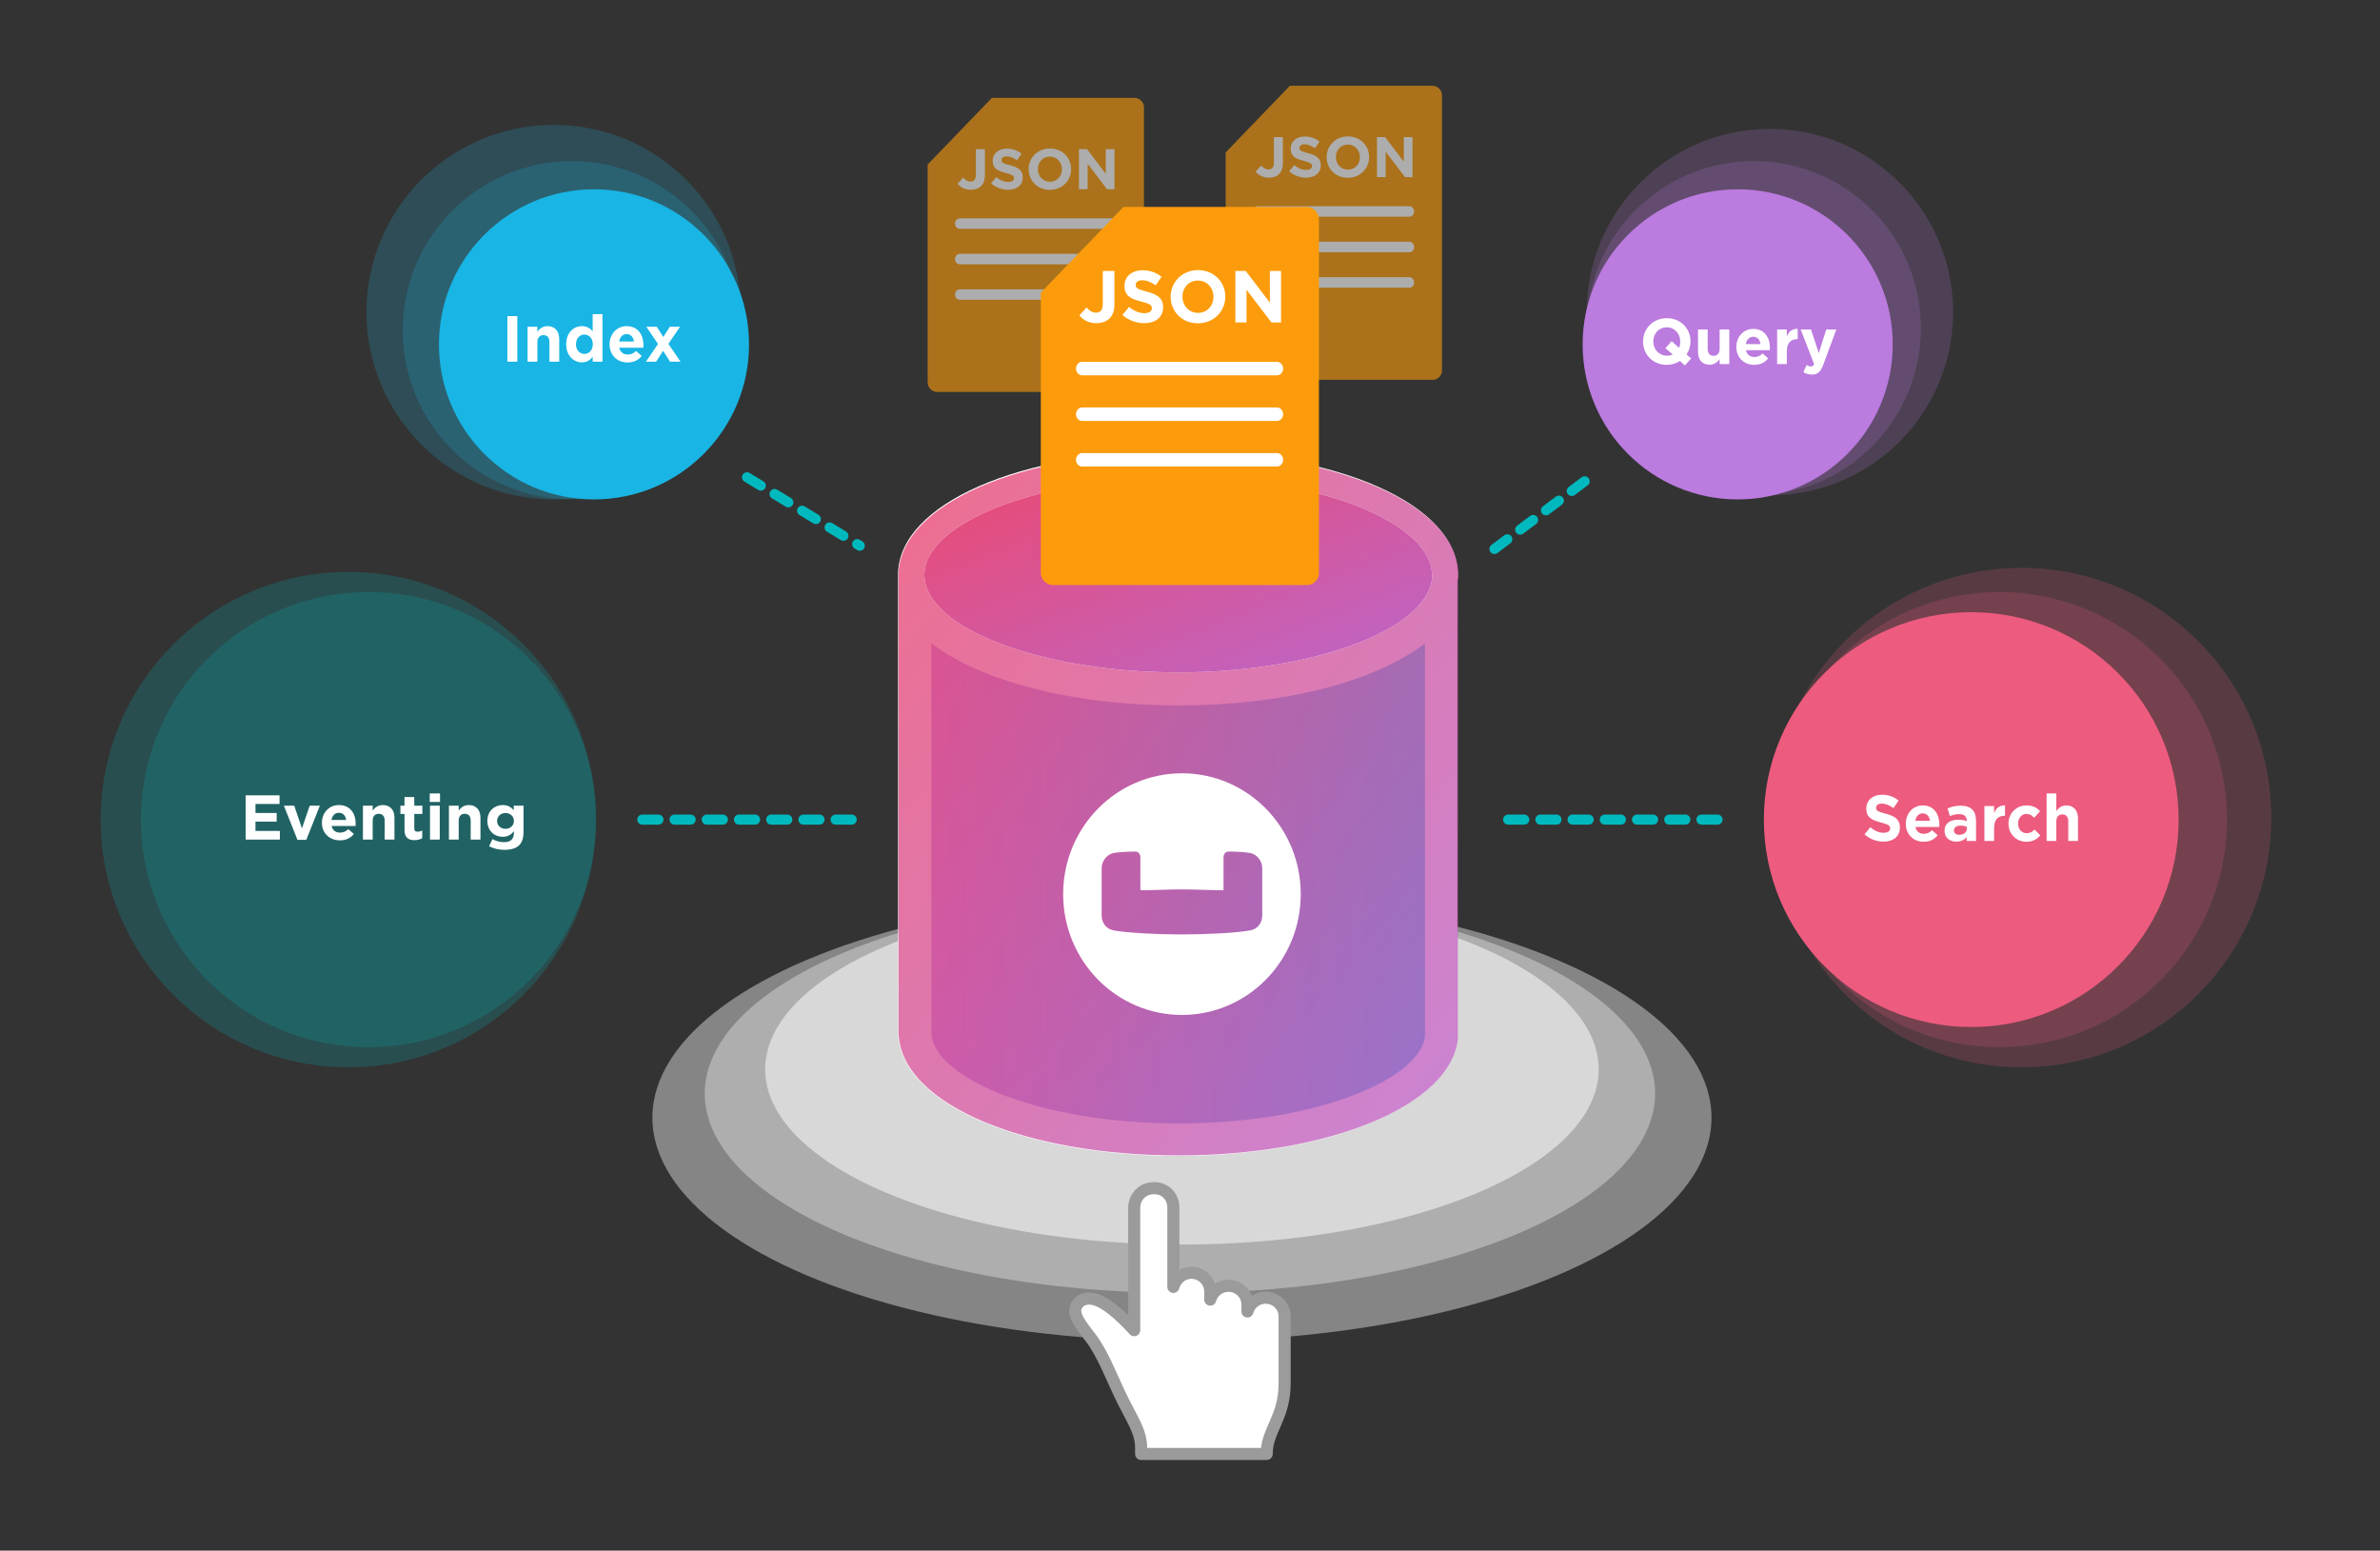 <?xml version="1.0" encoding="UTF-8"?>
<svg width="591px" height="385px" viewBox="0 0 591 385" version="1.1" xmlns="http://www.w3.org/2000/svg" xmlns:xlink="http://www.w3.org/1999/xlink">
    <rect x="0" y="0" width="591" height="385" fill="#333333" stroke="none"/>
    <!-- Generator: Sketch 49.3 (51167) - http://www.bohemiancoding.com/sketch -->
    <title>Artboard</title>
    <desc>Created with Sketch.</desc>
    <defs>
        <path d="M96.5,255 C124.943,255 148,231.943 148,203.5 C148,175.057 124.943,152 96.5,152 C68.057,152 45,175.057 45,203.5 C45,231.943 68.057,255 96.5,255 Z" id="path-1"></path>
        <mask id="mask-2" maskContentUnits="userSpaceOnUse" maskUnits="objectBoundingBox" x="0" y="0" width="103" height="103" fill="white">
            <use xlink:href="#path-1"></use>
        </mask>
        <linearGradient x1="100.064%" y1="49.931%" x2="0.017%" y2="49.931%" id="linearGradient-3">
            <stop stop-color="#00ACE0" offset="0%"></stop>
            <stop stop-color="#B36CDC" offset="100%"></stop>
        </linearGradient>
        <linearGradient x1="0%" y1="0%" x2="119.329%" y2="117.647%" id="linearGradient-4">
            <stop stop-color="#EB4971" offset="0%"></stop>
            <stop stop-color="#B36CDB" offset="100%"></stop>
        </linearGradient>
    </defs>
    <g id="Artboard" stroke="none" stroke-width="1" fill="none" fill-rule="evenodd">
        <ellipse id="Oval-2" fill-opacity="0.5" fill="#D8D8D8" cx="293.5" cy="277.5" rx="131.5" ry="55.5"></ellipse>
        <ellipse id="Oval-2" fill-opacity="0.5" fill="#D8D8D8" cx="293" cy="271.5" rx="118" ry="49.5"></ellipse>
        <circle id="Oval" fill-opacity="0.2" fill="#00B9BE" cx="91.5" cy="203.5" r="56.5"></circle>
        <circle id="Oval" fill-opacity="0.2" fill="#00B9BE" cx="86.5" cy="203.5" r="61.5"></circle>
        <circle id="Oval" fill-opacity="0.2" fill="#BB7BDF" fill-rule="nonzero" cx="435.5" cy="81.5" r="41.5"></circle>
        <circle id="Oval" fill-opacity="0.2" fill="#BB7BDF" fill-rule="nonzero" cx="439.5" cy="77.5" r="45.5"></circle>
        <circle id="Oval" fill-opacity="0.2" fill="#ED5B7F" cx="496.5" cy="203.5" r="56.5"></circle>
        <circle id="Oval" fill-opacity="0.2" fill="#ED5B7F" cx="502" cy="203" r="62"></circle>
        <circle id="Oval" fill-opacity="0.2" fill="#19B5E4" cx="142" cy="82" r="42"></circle>
        <circle id="Oval" fill-opacity="0.2" fill="#19B5E4" cx="137.5" cy="77.5" r="46.5"></circle>
        <ellipse id="Oval-2" fill="#D8D8D8" cx="293.5" cy="265.5" rx="103.5" ry="43.5"></ellipse>
        <circle id="Oval" fill="#BB7BDF" cx="431.5" cy="85.5" r="38.5"></circle>
        <circle id="Oval" fill="#19B5E4" cx="147.5" cy="85.5" r="38.5"></circle>
        <use id="Oval" stroke="#FFFFFF" mask="url(#mask-2)" stroke-width="6" fill="#00B9BE" stroke-dasharray="4,3" xlink:href="#path-1"></use>
        <circle id="Oval" fill="#ED5B7F" cx="489.5" cy="203.5" r="51.5"></circle>
        <g id="Group-24" transform="translate(293, 199.5) rotate(-360) translate(-293, -199.5) translate(223, 112)" fill-rule="nonzero">
            <path d="M69.5,175 C31.658,175 1.855,162.491 0.124,145.813 L0,145.077 L0,30.781 L0,30.291 C0.495,12.999 30.298,0 69.5,0 C109.073,0 139,13.245 139,30.659 C139,31.149 139,31.517 138.876,31.885 L138.876,145.813 L138.876,145.936 C137.145,162.491 107.342,175 69.5,175 Z" id="Shape" fill="#FFFFFF"></path>
            <g id="Group">
                <path d="M8.276,47.727 L8.276,144.283 C8.276,154.93 33.508,166.923 69.624,166.923 C104.626,166.923 129.363,155.787 130.847,145.385 L130.847,47.727 C118.603,57.15 96.216,63.147 69.624,63.147 C42.908,63.147 20.521,57.028 8.276,47.727 Z" id="Shape" fill="url(#linearGradient-3)"></path>
                <path d="M69.624,174.878 C31.776,174.878 1.968,162.395 0.237,145.752 L0.113,145.017 L0.113,30.962 L0.113,30.472 C0.608,13.217 30.416,0.245 69.624,0.245 C109.203,0.245 139.134,13.462 139.134,30.839 C139.134,31.329 139.134,31.696 139.011,32.063 L139.011,145.752 L139.011,145.874 C137.279,162.395 107.471,174.878 69.624,174.878 Z M69.624,6.486 C35.487,6.486 6.545,17.622 6.545,30.717 C6.545,43.934 35.487,54.948 69.624,54.948 C102.524,54.948 130.724,44.668 132.579,31.941 L132.703,31.941 L132.579,30.105 C131.961,18.846 107.595,6.486 69.624,6.486 Z" id="Shape" fill="url(#linearGradient-4)" opacity="0.8"></path>
                <path d="M69.624,6.486 C35.487,6.486 6.545,17.622 6.545,30.717 C6.545,43.934 35.487,54.948 69.624,54.948 C102.524,54.948 130.724,44.668 132.579,31.941 L132.703,31.941 L132.579,30.105 C131.961,18.846 107.595,6.486 69.624,6.486 Z" id="Shape" fill="url(#linearGradient-4)"></path>
            </g>
        </g>
        <path d="M313.44,227.257 C313.44,229.05 312.405,230.665 310.401,231.018 C306.923,231.635 299.621,232.012 293.5,232.012 C287.379,232.012 280.077,231.635 276.596,231.018 C274.595,230.665 273.56,229.05 273.56,227.257 L273.56,215.542 C273.558,213.748 274.922,212.072 276.596,211.78 C277.631,211.597 280.021,211.425 281.897,211.43 C282.605,211.433 283.175,211.995 283.177,212.852 C283.177,212.855 283.175,221.042 283.175,221.042 C286.772,221.03 289.894,220.825 293.5,220.825 C297.104,220.825 300.228,221.03 303.823,221.042 L303.823,212.852 C303.825,211.995 304.395,211.433 305.101,211.43 C306.977,211.425 309.369,211.597 310.401,211.78 C312.078,212.072 313.44,213.748 313.44,215.542 L313.44,227.257 Z M293.5,192 C277.209,192 264,205.433 264,222 C264,238.567 277.209,252 293.5,252 C309.791,252 323,238.567 323,222 C323,205.433 309.791,192 293.5,192 L293.5,192 Z" id="Logo-Icon" fill="#FFFFFF"></path>
        <path d="M126,89.806 L126,78.485 L128.464,78.485 L128.464,89.806 L126,89.806 Z M131.009,89.806 L131.009,81.137 L133.441,81.137 L133.441,82.367 C134.001,81.639 134.722,80.976 135.954,80.976 C137.794,80.976 138.866,82.205 138.866,84.194 L138.866,89.806 L136.434,89.806 L136.434,84.97 C136.434,83.806 135.89,83.208 134.962,83.208 C134.033,83.208 133.441,83.806 133.441,84.97 L133.441,89.806 L131.009,89.806 Z M144.499,89.968 C142.499,89.968 140.595,88.383 140.595,85.488 L140.595,85.456 C140.595,82.561 142.467,80.976 144.499,80.976 C145.796,80.976 146.596,81.574 147.172,82.27 L147.172,78 L149.604,78 L149.604,89.806 L147.172,89.806 L147.172,88.561 C146.58,89.369 145.764,89.968 144.499,89.968 Z M145.124,87.881 C146.26,87.881 147.204,86.927 147.204,85.488 L147.204,85.456 C147.204,84.016 146.26,83.062 145.124,83.062 C143.987,83.062 143.027,84 143.027,85.456 L143.027,85.488 C143.027,86.927 143.987,87.881 145.124,87.881 Z M155.846,90 C153.269,90 151.365,88.173 151.365,85.52 L151.365,85.488 C151.365,83.013 153.109,80.976 155.606,80.976 C158.47,80.976 159.782,83.224 159.782,85.682 C159.782,85.876 159.766,86.102 159.75,86.329 L153.781,86.329 C154.021,87.445 154.789,88.027 155.878,88.027 C156.694,88.027 157.286,87.768 157.958,87.137 L159.35,88.383 C158.55,89.385 157.398,90 155.846,90 Z M153.749,84.792 L157.414,84.792 C157.27,83.693 156.63,82.949 155.606,82.949 C154.597,82.949 153.941,83.677 153.749,84.792 Z M163.111,81.137 L164.711,83.677 L166.328,81.137 L168.872,81.137 L165.975,85.375 L169,89.806 L166.392,89.806 L164.663,87.105 L162.935,89.806 L160.39,89.806 L163.399,85.407 L160.502,81.137 L163.111,81.137 Z" id="Index" fill="#FFFFFF"></path>
        <path d="M419.948,88.984 L418.396,90.728 L417.175,89.624 C416.24,90.232 415.115,90.584 413.879,90.584 C410.456,90.584 408,88.008 408,84.824 L408,84.792 C408,81.608 410.488,79 413.911,79 C417.334,79 419.79,81.576 419.79,84.76 L419.79,84.792 C419.79,85.976 419.426,87.08 418.808,88.008 L419.948,88.984 Z M413.911,88.312 C414.45,88.312 414.941,88.216 415.369,88.008 L413.562,86.456 L415.115,84.696 L416.938,86.36 C417.128,85.912 417.239,85.384 417.239,84.824 L417.239,84.792 C417.239,82.872 415.844,81.272 413.879,81.272 C411.914,81.272 410.551,82.84 410.551,84.76 L410.551,84.792 C410.551,86.712 411.946,88.312 413.911,88.312 Z M424.528,90.552 C422.706,90.552 421.644,89.336 421.644,87.368 L421.644,81.816 L424.053,81.816 L424.053,86.6 C424.053,87.752 424.592,88.344 425.511,88.344 C426.43,88.344 427.016,87.752 427.016,86.6 L427.016,81.816 L429.425,81.816 L429.425,90.392 L427.016,90.392 L427.016,89.176 C426.462,89.896 425.748,90.552 424.528,90.552 Z M435.605,90.584 C433.054,90.584 431.168,88.776 431.168,86.152 L431.168,86.12 C431.168,83.672 432.895,81.656 435.367,81.656 C438.204,81.656 439.503,83.88 439.503,86.312 C439.503,86.504 439.488,86.728 439.472,86.952 L433.561,86.952 C433.799,88.056 434.559,88.632 435.637,88.632 C436.445,88.632 437.031,88.376 437.697,87.752 L439.076,88.984 C438.283,89.976 437.142,90.584 435.605,90.584 Z M433.529,85.432 L437.158,85.432 C437.016,84.344 436.382,83.608 435.367,83.608 C434.369,83.608 433.719,84.328 433.529,85.432 Z M441.294,90.392 L441.294,81.816 L443.703,81.816 L443.703,83.544 C444.194,82.36 444.986,81.592 446.413,81.656 L446.413,84.2 L446.286,84.2 C444.685,84.2 443.703,85.176 443.703,87.224 L443.703,90.392 L441.294,90.392 Z M451.642,87.656 L453.496,81.816 L456,81.816 L452.736,90.6 C452.086,92.344 451.389,93 449.947,93 C449.075,93 448.425,92.776 447.807,92.408 L448.615,90.648 C448.932,90.84 449.328,90.984 449.645,90.984 C450.057,90.984 450.279,90.856 450.485,90.424 L447.157,81.816 L449.709,81.816 L451.642,87.656 Z" id="Query" fill="#FFFFFF"></path>
        <path d="M467.71,208.968 C466.029,208.968 464.332,208.369 463,207.156 L464.443,205.394 C465.442,206.235 466.489,206.768 467.758,206.768 C468.757,206.768 469.359,206.364 469.359,205.701 L469.359,205.668 C469.359,205.038 468.979,204.714 467.123,204.229 C464.887,203.647 463.444,203.016 463.444,200.768 L463.444,200.736 C463.444,198.682 465.062,197.323 467.329,197.323 C468.947,197.323 470.327,197.841 471.453,198.763 L470.184,200.639 C469.201,199.943 468.233,199.523 467.298,199.523 C466.362,199.523 465.87,199.96 465.87,200.509 L465.87,200.542 C465.87,201.286 466.346,201.528 468.265,202.03 C470.517,202.628 471.786,203.453 471.786,205.426 L471.786,205.458 C471.786,207.706 470.105,208.968 467.71,208.968 Z M477.685,209 C475.132,209 473.245,207.173 473.245,204.52 L473.245,204.488 C473.245,202.013 474.973,199.976 477.447,199.976 C480.286,199.976 481.586,202.224 481.586,204.682 C481.586,204.876 481.571,205.102 481.555,205.329 L475.639,205.329 C475.877,206.445 476.639,207.027 477.717,207.027 C478.526,207.027 479.113,206.768 479.779,206.137 L481.158,207.383 C480.365,208.385 479.224,209 477.685,209 Z M475.608,203.792 L479.239,203.792 C479.097,202.693 478.462,201.949 477.447,201.949 C476.448,201.949 475.798,202.677 475.608,203.792 Z M485.789,208.968 C484.187,208.968 482.871,208.03 482.871,206.315 L482.871,206.283 C482.871,204.391 484.282,203.518 486.297,203.518 C487.153,203.518 487.771,203.663 488.374,203.873 L488.374,203.728 C488.374,202.709 487.756,202.143 486.55,202.143 C485.63,202.143 484.98,202.321 484.203,202.612 L483.601,200.736 C484.536,200.315 485.456,200.04 486.899,200.04 C488.215,200.04 489.167,200.396 489.77,201.011 C490.404,201.658 490.689,202.612 490.689,203.776 L490.689,208.806 L488.358,208.806 L488.358,207.868 C487.771,208.531 486.963,208.968 485.789,208.968 Z M486.519,207.27 C487.645,207.27 488.406,206.639 488.406,205.749 L488.406,205.313 C487.993,205.119 487.454,204.989 486.867,204.989 C485.837,204.989 485.202,205.41 485.202,206.186 L485.202,206.218 C485.202,206.881 485.741,207.27 486.519,207.27 Z M492.767,208.806 L492.767,200.137 L495.177,200.137 L495.177,201.884 C495.669,200.687 496.462,199.911 497.889,199.976 L497.889,202.547 L497.762,202.547 C496.161,202.547 495.177,203.534 495.177,205.604 L495.177,208.806 L492.767,208.806 Z M503.17,209 C500.617,209 498.746,206.995 498.746,204.52 L498.746,204.488 C498.746,202.013 500.601,199.976 503.202,199.976 C504.804,199.976 505.803,200.526 506.596,201.431 L505.121,203.049 C504.582,202.466 504.042,202.094 503.186,202.094 C501.981,202.094 501.124,203.178 501.124,204.456 L501.124,204.488 C501.124,205.814 501.965,206.881 503.281,206.881 C504.09,206.881 504.645,206.526 505.232,205.96 L506.643,207.415 C505.819,208.337 504.867,209 503.17,209 Z M508.213,208.806 L508.213,197 L510.624,197 L510.624,201.367 C511.179,200.639 511.893,199.976 513.114,199.976 C514.937,199.976 516,201.205 516,203.194 L516,208.806 L513.589,208.806 L513.589,203.97 C513.589,202.806 513.05,202.208 512.13,202.208 C511.211,202.208 510.624,202.806 510.624,203.97 L510.624,208.806 L508.213,208.806 Z" id="Search" fill="#FFFFFF"></path>
        <g id="Group-3" opacity="0.6" transform="translate(230, 24)">
            <g id="Group-5" fill-rule="nonzero">
                <g id="Page-1_1_" fill="#FC9C0C">
                    <g id="Whitepaper_1_">
                        <g id="Group-22_2_">
                            <path d="M54.068,71.005 L54.068,2.66 C54.068,1.36 53.005,0.296 51.705,0.296 L16.309,0.296 L0.355,16.85 L0.355,70.946 C0.355,72.247 1.418,73.311 2.718,73.311 L51.764,73.311 C53.005,73.311 54.068,72.306 54.068,71.005 Z" id="Fill-14_1_"></path>
                        </g>
                    </g>
                </g>
                <path d="M8.332,32.812 C7.682,32.812 7.15,32.221 7.15,31.512 C7.15,30.802 7.682,30.211 8.332,30.211 L45.973,30.211 C46.623,30.211 47.155,30.802 47.155,31.512 C47.155,32.221 46.623,32.812 45.973,32.812 L8.332,32.812 Z" id="Shape" fill="#FFFFFF"></path>
                <path d="M8.332,41.622 C7.682,41.622 7.15,41.03 7.15,40.321 C7.15,39.611 7.682,39.02 8.332,39.02 L45.973,39.02 C46.623,39.02 47.155,39.611 47.155,40.321 C47.155,41.03 46.623,41.622 45.973,41.622 L8.332,41.622 Z" id="Shape" fill="#FFFFFF"></path>
                <path d="M8.332,50.431 C7.682,50.431 7.15,49.84 7.15,49.13 C7.15,48.421 7.682,47.829 8.332,47.829 L45.973,47.829 C46.623,47.829 47.155,48.421 47.155,49.13 C47.155,49.84 46.623,50.431 45.973,50.431 L8.332,50.431 Z" id="Shape" fill="#FFFFFF"></path>
            </g>
            <path d="M11.052,23.115 C9.507,23.115 8.485,22.434 7.805,21.625 L9.18,20.093 C9.748,20.717 10.301,21.086 10.996,21.086 C11.818,21.086 12.329,20.589 12.329,19.44 L12.329,13.041 L14.569,13.041 L14.569,19.539 C14.569,20.717 14.229,21.597 13.633,22.193 C13.024,22.803 12.13,23.115 11.052,23.115 Z M20.327,23.115 C18.824,23.115 17.307,22.59 16.115,21.526 L17.406,19.979 C18.299,20.717 19.235,21.185 20.37,21.185 C21.263,21.185 21.802,20.83 21.802,20.249 L21.802,20.22 C21.802,19.667 21.462,19.383 19.803,18.957 C17.803,18.447 16.512,17.893 16.512,15.921 L16.512,15.893 C16.512,14.091 17.959,12.899 19.987,12.899 C21.433,12.899 22.667,13.353 23.674,14.161 L22.54,15.807 C21.66,15.197 20.795,14.828 19.959,14.828 C19.122,14.828 18.682,15.211 18.682,15.694 L18.682,15.722 C18.682,16.375 19.108,16.588 20.824,17.028 C22.837,17.553 23.972,18.276 23.972,20.007 L23.972,20.036 C23.972,22.008 22.469,23.115 20.327,23.115 Z M30.694,23.143 C27.631,23.143 25.433,20.859 25.433,18.035 L25.433,18.007 C25.433,15.183 27.659,12.87 30.723,12.87 C33.786,12.87 35.984,15.155 35.984,17.978 L35.984,18.007 C35.984,20.83 33.757,23.143 30.694,23.143 Z M30.723,21.128 C32.481,21.128 33.701,19.738 33.701,18.035 L33.701,18.007 C33.701,16.304 32.453,14.885 30.694,14.885 C28.936,14.885 27.716,16.276 27.716,17.978 L27.716,18.007 C27.716,19.709 28.964,21.128 30.723,21.128 Z M37.927,22.973 L37.927,13.041 L39.941,13.041 L44.592,19.156 L44.592,13.041 L46.748,13.041 L46.748,22.973 L44.89,22.973 L40.083,16.659 L40.083,22.973 L37.927,22.973 Z" id="JSON" fill="#FFFFFF"></path>
        </g>
        <g id="Group-3" opacity="0.6" transform="translate(304, 21)">
            <g id="Group-5" fill-rule="nonzero">
                <g id="Page-1_1_" fill="#FC9C0C">
                    <g id="Whitepaper_1_">
                        <g id="Group-22_2_">
                            <path d="M54.068,2.66 C54.068,1.36 53.005,0.296 51.705,0.296 L16.309,0.296 L0.355,16.85 L0.355,70.946 C0.355,72.247 1.418,73.311 2.718,73.311 L51.764,73.311 C53.005,73.311 54.068,72.306 54.068,71.005 L54.068,2.66 Z" id="Fill-14_1_"></path>
                        </g>
                    </g>
                </g>
                <path d="M8.332,32.812 C7.682,32.812 7.15,32.221 7.15,31.512 C7.15,30.802 7.682,30.211 8.332,30.211 L45.973,30.211 C46.623,30.211 47.155,30.802 47.155,31.512 C47.155,32.221 46.623,32.812 45.973,32.812 L8.332,32.812 Z" id="Shape" fill="#FFFFFF"></path>
                <path d="M8.332,41.622 C7.682,41.622 7.15,41.03 7.15,40.321 C7.15,39.611 7.682,39.02 8.332,39.02 L45.973,39.02 C46.623,39.02 47.155,39.611 47.155,40.321 C47.155,41.03 46.623,41.622 45.973,41.622 L8.332,41.622 Z" id="Shape" fill="#FFFFFF"></path>
                <path d="M8.332,50.431 C7.682,50.431 7.15,49.84 7.15,49.13 C7.15,48.421 7.682,47.829 8.332,47.829 L45.973,47.829 C46.623,47.829 47.155,48.421 47.155,49.13 C47.155,49.84 46.623,50.431 45.973,50.431 L8.332,50.431 Z" id="Shape" fill="#FFFFFF"></path>
            </g>
            <path d="M11.052,23.115 C9.507,23.115 8.485,22.434 7.805,21.625 L9.18,20.093 C9.748,20.717 10.301,21.086 10.996,21.086 C11.818,21.086 12.329,20.589 12.329,19.44 L12.329,13.041 L14.569,13.041 L14.569,19.539 C14.569,20.717 14.229,21.597 13.633,22.193 C13.024,22.803 12.13,23.115 11.052,23.115 Z M20.327,23.115 C18.824,23.115 17.307,22.59 16.115,21.526 L17.406,19.979 C18.299,20.717 19.235,21.185 20.37,21.185 C21.263,21.185 21.802,20.83 21.802,20.249 L21.802,20.22 C21.802,19.667 21.462,19.383 19.803,18.957 C17.803,18.447 16.512,17.893 16.512,15.921 L16.512,15.893 C16.512,14.091 17.959,12.899 19.987,12.899 C21.433,12.899 22.667,13.353 23.674,14.161 L22.54,15.807 C21.66,15.197 20.795,14.828 19.959,14.828 C19.122,14.828 18.682,15.211 18.682,15.694 L18.682,15.722 C18.682,16.375 19.108,16.588 20.824,17.028 C22.837,17.553 23.972,18.276 23.972,20.007 L23.972,20.036 C23.972,22.008 22.469,23.115 20.327,23.115 Z M30.694,23.143 C27.631,23.143 25.433,20.859 25.433,18.035 L25.433,18.007 C25.433,15.183 27.659,12.87 30.723,12.87 C33.786,12.87 35.984,15.155 35.984,17.978 L35.984,18.007 C35.984,20.83 33.757,23.143 30.694,23.143 Z M30.723,21.128 C32.481,21.128 33.701,19.738 33.701,18.035 L33.701,18.007 C33.701,16.304 32.453,14.885 30.694,14.885 C28.936,14.885 27.716,16.276 27.716,17.978 L27.716,18.007 C27.716,19.709 28.964,21.128 30.723,21.128 Z M37.927,22.973 L37.927,13.041 L39.941,13.041 L44.592,19.156 L44.592,13.041 L46.748,13.041 L46.748,22.973 L44.89,22.973 L40.083,16.659 L40.083,22.973 L37.927,22.973 Z" id="JSON" fill="#FFFFFF"></path>
        </g>
        <g id="Group-3" transform="translate(258, 51)">
            <g id="Group-5" fill-rule="nonzero">
                <g id="Page-1_1_" fill="#FC9C0C">
                    <g id="Whitepaper_1_">
                        <g id="Group-22_2_">
                            <path d="M69.516,91.292 L69.516,3.421 C69.516,1.748 68.149,0.38 66.477,0.38 L20.969,0.38 L0.456,21.664 L0.456,91.216 C0.456,92.889 1.823,94.257 3.495,94.257 L66.553,94.257 C68.149,94.257 69.516,92.965 69.516,91.292 Z" id="Fill-14_1_"></path>
                        </g>
                    </g>
                </g>
                <path d="M10.712,42.188 C9.877,42.188 9.193,41.427 9.193,40.515 C9.193,39.603 9.877,38.843 10.712,38.843 L59.108,38.843 C59.944,38.843 60.627,39.603 60.627,40.515 C60.627,41.427 59.944,42.188 59.108,42.188 L10.712,42.188 Z" id="Shape" fill="#FFFFFF"></path>
                <path d="M10.712,53.514 C9.877,53.514 9.193,52.753 9.193,51.841 C9.193,50.929 9.877,50.169 10.712,50.169 L59.108,50.169 C59.944,50.169 60.627,50.929 60.627,51.841 C60.627,52.753 59.944,53.514 59.108,53.514 L10.712,53.514 Z" id="Shape" fill="#FFFFFF"></path>
                <path d="M10.712,64.84 C9.877,64.84 9.193,64.079 9.193,63.167 C9.193,62.255 9.877,61.495 10.712,61.495 L59.108,61.495 C59.944,61.495 60.627,62.255 60.627,63.167 C60.627,64.079 59.944,64.84 59.108,64.84 L10.712,64.84 Z" id="Shape" fill="#FFFFFF"></path>
            </g>
            <path d="M14.21,29.236 C12.223,29.236 10.91,28.361 10.035,27.321 L11.803,25.351 C12.533,26.153 13.244,26.628 14.137,26.628 C15.195,26.628 15.851,25.989 15.851,24.511 L15.851,16.284 L18.732,16.284 L18.732,24.639 C18.732,26.153 18.295,27.284 17.529,28.051 C16.745,28.835 15.596,29.236 14.21,29.236 Z M26.135,29.236 C24.202,29.236 22.251,28.561 20.72,27.193 L22.379,25.205 C23.528,26.153 24.731,26.755 26.19,26.755 C27.338,26.755 28.031,26.299 28.031,25.551 L28.031,25.515 C28.031,24.803 27.594,24.439 25.46,23.891 C22.889,23.234 21.23,22.523 21.23,19.987 L21.23,19.951 C21.23,17.634 23.09,16.101 25.697,16.101 C27.557,16.101 29.144,16.685 30.438,17.725 L28.98,19.841 C27.849,19.057 26.737,18.582 25.661,18.582 C24.585,18.582 24.02,19.075 24.02,19.695 L24.02,19.732 C24.02,20.571 24.567,20.845 26.773,21.41 C29.362,22.085 30.821,23.016 30.821,25.241 L30.821,25.278 C30.821,27.814 28.888,29.236 26.135,29.236 Z M39.464,29.273 C35.525,29.273 32.699,26.336 32.699,22.705 L32.699,22.669 C32.699,19.039 35.562,16.065 39.5,16.065 C43.439,16.065 46.265,19.002 46.265,22.632 L46.265,22.669 C46.265,26.299 43.402,29.273 39.464,29.273 Z M39.5,26.682 C41.761,26.682 43.33,24.895 43.33,22.705 L43.33,22.669 C43.33,20.48 41.725,18.655 39.464,18.655 C37.203,18.655 35.635,20.443 35.635,22.632 L35.635,22.669 C35.635,24.858 37.239,26.682 39.5,26.682 Z M48.763,29.054 L48.763,16.284 L51.352,16.284 L57.333,24.147 L57.333,16.284 L60.105,16.284 L60.105,29.054 L57.716,29.054 L51.535,20.936 L51.535,29.054 L48.763,29.054 Z" id="JSON" fill="#FFFFFF"></path>
        </g>
        <path d="M393.5,119.5 L369.5,137.5" id="Line" stroke="#00B9BE" stroke-width="2.5" stroke-linecap="round" stroke-dasharray="4"></path>
        <path d="M185.5,118.5 L213.5,135.5" id="Line" stroke="#00B9BE" stroke-width="2.5" stroke-linecap="round" stroke-dasharray="4"></path>
        <path d="M426.5,203.5 L373.5,203.5" id="Line" stroke="#00B9BE" stroke-width="2.5" stroke-linecap="round" stroke-dasharray="4"></path>
        <path d="M211.5,203.5 L158.5,203.5" id="Line" stroke="#00B9BE" stroke-width="2.5" stroke-linecap="round" stroke-dasharray="4"></path>
        <path d="M61,208.457 L61,197.471 L69.416,197.471 L69.416,199.621 L63.439,199.621 L63.439,201.85 L68.699,201.85 L68.699,204 L63.439,204 L63.439,206.307 L69.495,206.307 L69.495,208.457 L61,208.457 Z M73.863,208.52 L70.5,200.045 L73.066,200.045 L74.979,205.679 L76.907,200.045 L79.426,200.045 L76.062,208.52 L73.863,208.52 Z M84.398,208.646 C81.832,208.646 79.936,206.872 79.936,204.298 L79.936,204.267 C79.936,201.865 81.673,199.888 84.159,199.888 C87.012,199.888 88.319,202.07 88.319,204.455 C88.319,204.643 88.304,204.863 88.288,205.083 L82.342,205.083 C82.581,206.166 83.347,206.731 84.43,206.731 C85.243,206.731 85.833,206.48 86.502,205.868 L87.889,207.076 C87.092,208.049 85.945,208.646 84.398,208.646 Z M82.31,203.592 L85.96,203.592 C85.817,202.525 85.179,201.803 84.159,201.803 C83.155,201.803 82.502,202.509 82.31,203.592 Z M90.121,208.457 L90.121,200.045 L92.543,200.045 L92.543,201.238 C93.101,200.531 93.818,199.888 95.046,199.888 C96.879,199.888 97.947,201.081 97.947,203.011 L97.947,208.457 L95.524,208.457 L95.524,203.765 C95.524,202.635 94.982,202.054 94.058,202.054 C93.133,202.054 92.543,202.635 92.543,203.765 L92.543,208.457 L90.121,208.457 Z M102.936,208.599 C101.453,208.599 100.449,208.018 100.449,206.072 L100.449,202.085 L99.429,202.085 L99.429,200.045 L100.449,200.045 L100.449,197.895 L102.872,197.895 L102.872,200.045 L104.88,200.045 L104.88,202.085 L102.872,202.085 L102.872,205.679 C102.872,206.229 103.111,206.496 103.653,206.496 C104.099,206.496 104.498,206.386 104.848,206.197 L104.848,208.112 C104.338,208.41 103.748,208.599 102.936,208.599 Z M106.713,199.119 L106.713,197 L109.263,197 L109.263,199.119 L106.713,199.119 Z M106.777,208.457 L106.777,200.045 L109.2,200.045 L109.2,208.457 L106.777,208.457 Z M111.479,208.457 L111.479,200.045 L113.902,200.045 L113.902,201.238 C114.459,200.531 115.177,199.888 116.404,199.888 C118.237,199.888 119.305,201.081 119.305,203.011 L119.305,208.457 L116.882,208.457 L116.882,203.765 C116.882,202.635 116.34,202.054 115.416,202.054 C114.491,202.054 113.902,202.635 113.902,203.765 L113.902,208.457 L111.479,208.457 Z M125.234,211 C123.848,211 122.541,210.686 121.457,210.121 L122.286,208.332 C123.162,208.818 124.039,209.101 125.17,209.101 C126.828,209.101 127.609,208.316 127.609,206.809 L127.609,206.401 C126.892,207.249 126.111,207.767 124.82,207.767 C122.827,207.767 121.026,206.339 121.026,203.843 L121.026,203.812 C121.026,201.3 122.859,199.888 124.82,199.888 C126.143,199.888 126.924,200.437 127.577,201.143 L127.577,200.045 L130,200.045 L130,206.558 C130,208.065 129.633,209.164 128.916,209.87 C128.119,210.655 126.892,211 125.234,211 Z M125.521,205.789 C126.701,205.789 127.609,204.989 127.609,203.843 L127.609,203.812 C127.609,202.666 126.701,201.865 125.521,201.865 C124.342,201.865 123.449,202.666 123.449,203.812 L123.449,203.843 C123.449,205.004 124.342,205.789 125.521,205.789 Z" id="Eventing" fill="#FFFFFF"></path>
        <path d="M314.289,322.2 C312.117,322.2 310.305,323.657 309.763,325.63 L309.763,323.886 C309.763,321.324 307.657,319.247 305.056,319.247 C302.883,319.247 301.07,320.706 300.526,322.68 L300.526,320.661 C300.526,318.097 298.418,316.02 295.819,316.02 C293.65,316.02 291.915,317.549 291.369,319.519 L291.369,299.89 C291.369,297.328 289.609,295 286.585,295 C283.566,295 281.647,297.328 281.647,299.89 L281.647,330.266 C278.037,326.314 273.721,322.426 270.508,322.425 C269.387,322.425 268.394,322.77 267.697,323.604 C265.81,325.847 268.065,328.54 270.767,332.066 C273.73,335.929 275.808,341.399 277.974,346.001 C280.826,352.048 283.363,355.174 283.363,359.463 L283.363,361 L314.546,361 C314.546,355.073 319,352.092 319,343.426 L319,326.84 C319,324.278 316.888,322.2 314.289,322.2 Z" id="Stroke-207" stroke="#9B9B9B" stroke-width="3" fill="#FFFFFF" stroke-linejoin="round"></path>
    </g>
</svg>